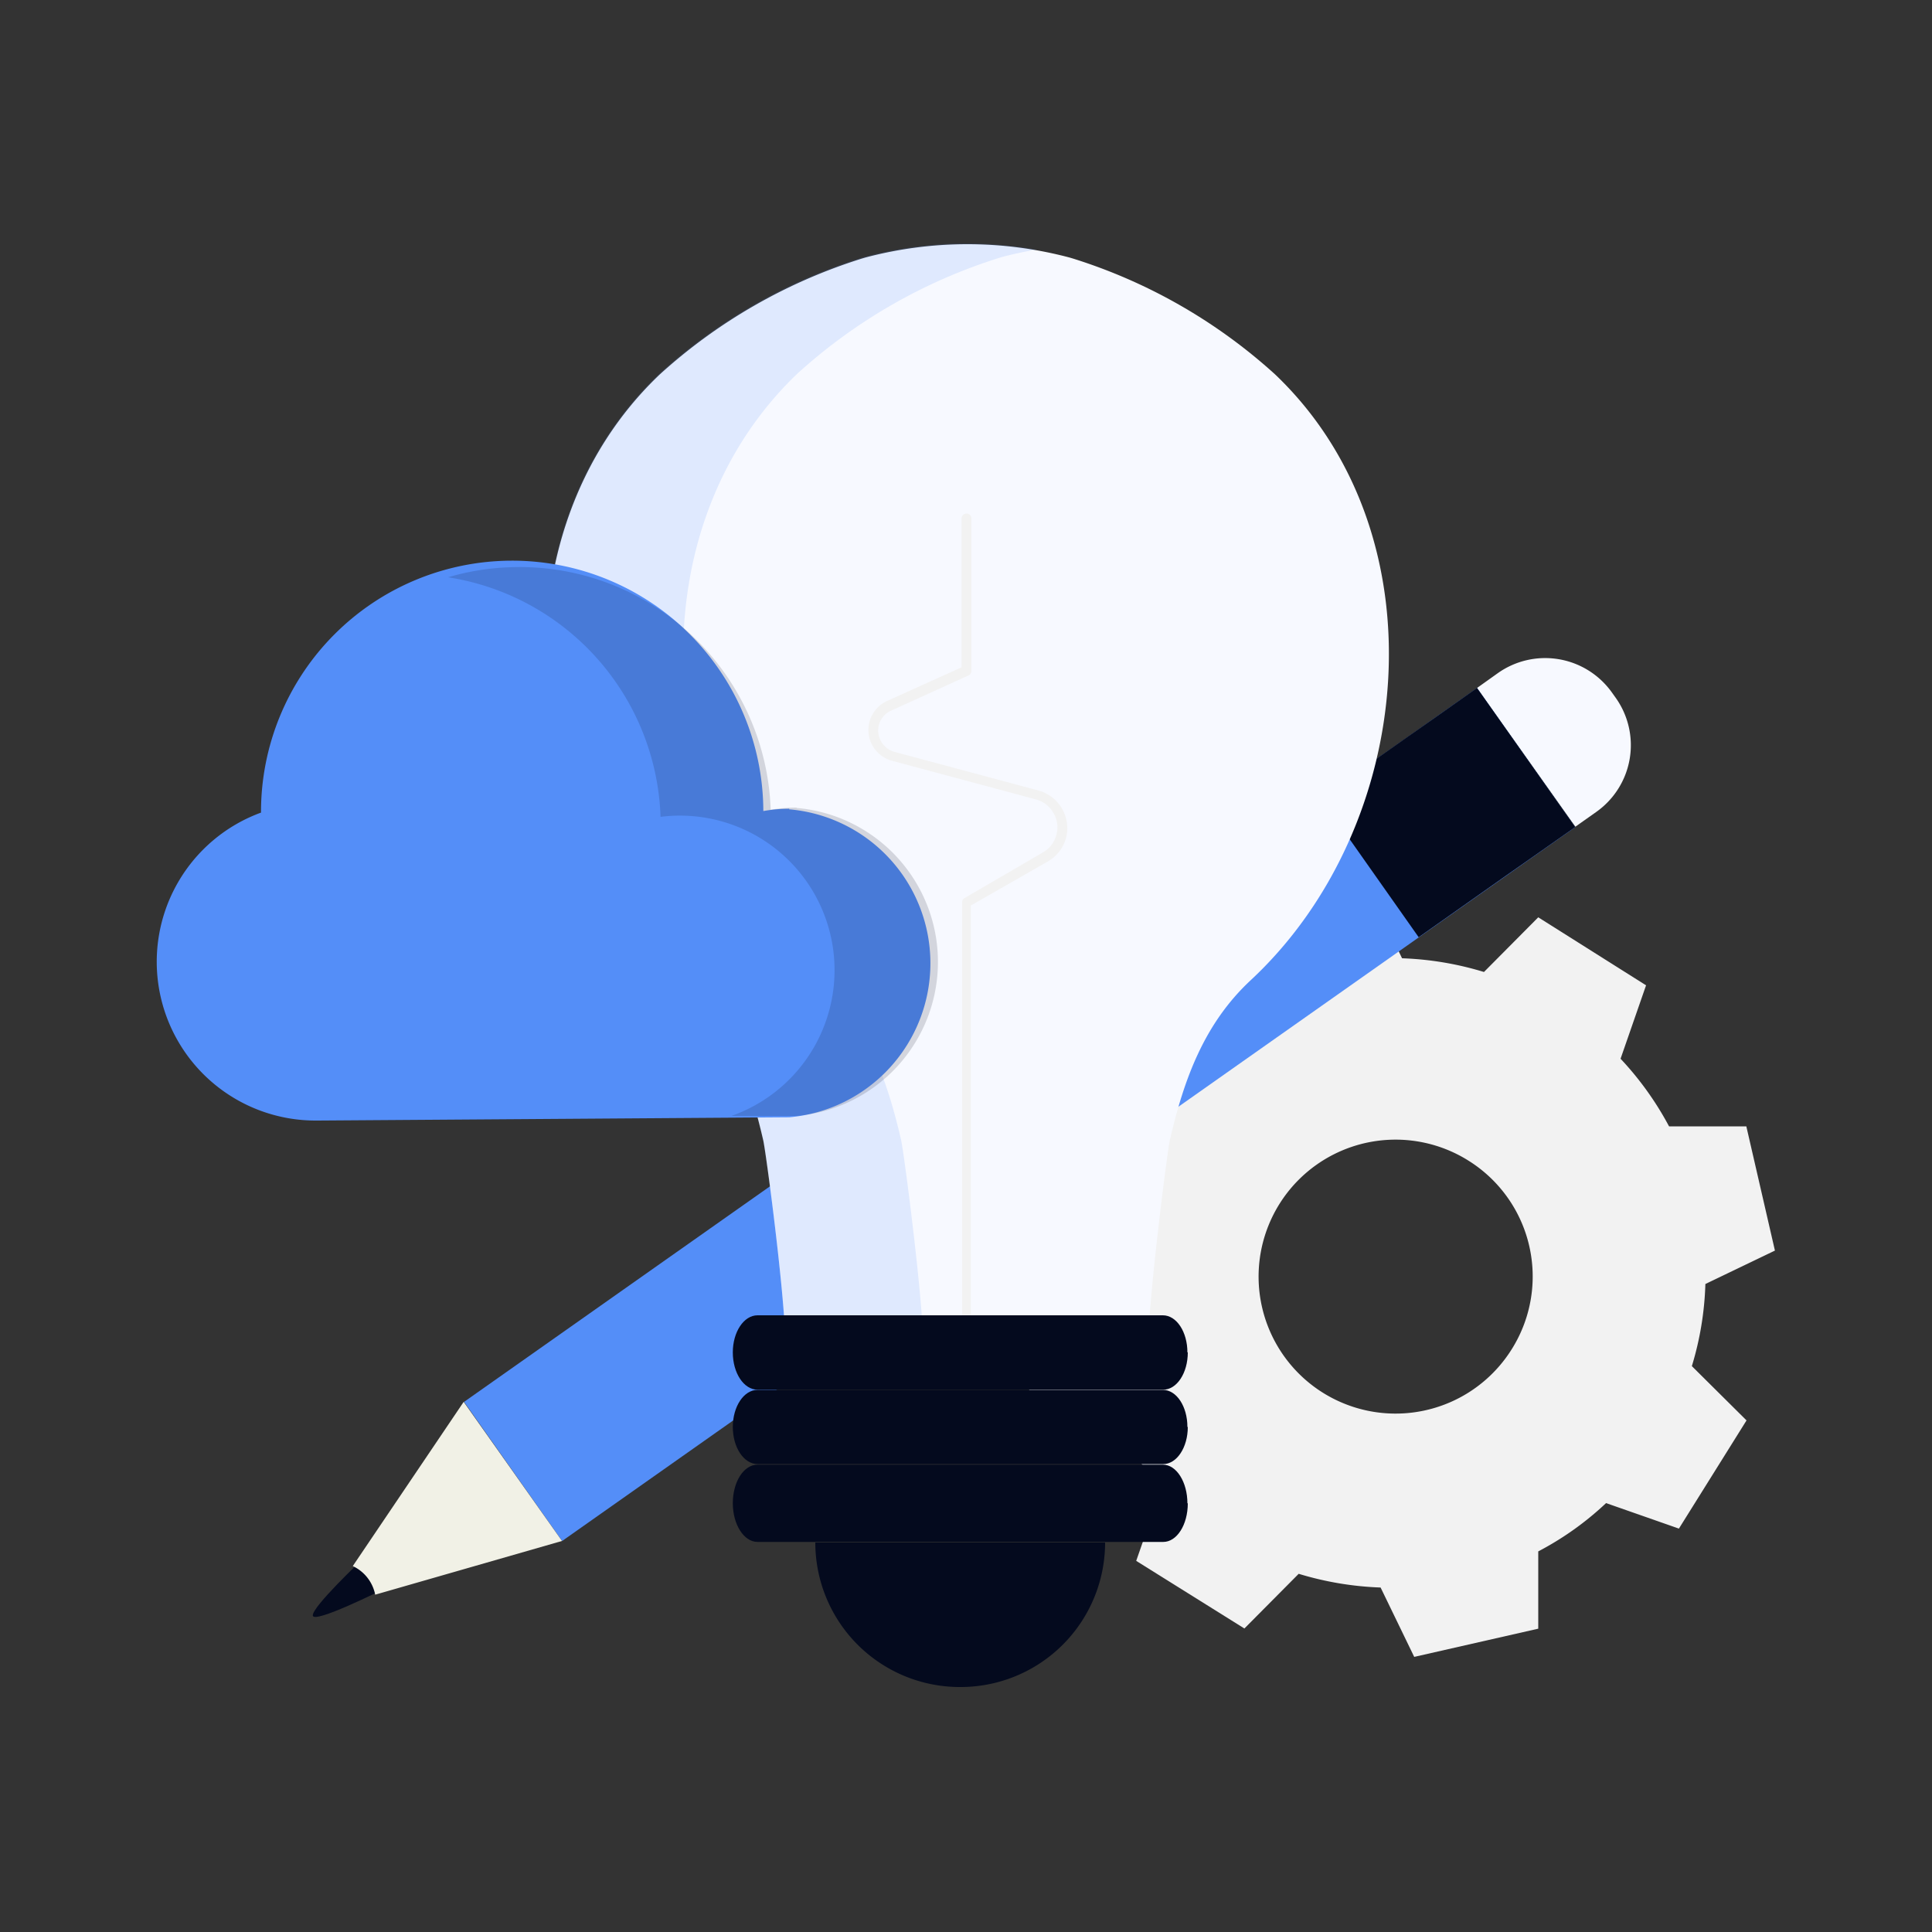 <svg transform="scale(1)" xmlns="http://www.w3.org/2000/svg" viewBox="0 0 100 100" id="TQiy70OKYb" class="pbimage_pbimage__wrapper__image__0LEis false"><rect x="0" y="0" width="100" height="100" fill="#333333" stroke="none"/><title>Design Process</title><defs><style> .cls-1, .cls-7{fill:#f2f2f2;} .cls-1{fill-rule:evenodd;} .cls-2{fill:#13183f;} .cls-3{fill:#ffd44d;} .cls-4{fill:#f0457d;} .cls-5{fill:#ffbeb3;} .cls-6{opacity:0.15;} .cls-8{fill:#0099f5;}
 .cls-1, .cls-7{fill:#F2F2F2;}
 .cls-8{fill:#548EF8;}
 .cls-5{fill:#F1F1E6;}
 .cls-4{fill:#548EF8;}
 .cls-3{fill:#F7F9FF;}
 .cls-2{fill:#040a1e;}</style></defs><g id="_0067_Design_Process" data-name="0067_Design_Process"><path class="cls-1" d="M83.88,54.8a16.34,16.34,0,0,1,2.51,3.5h4l1.48,6.43-3.6,1.73a16.15,16.15,0,0,1-.7,4.25l2.83,2.81-3.5,5.6-3.77-1.32a15.78,15.78,0,0,1-3.51,2.5l0,4L73.2,85.76l-1.74-3.59a16.51,16.51,0,0,1-4.24-.71l-2.81,2.83-5.6-3.5L60.13,77a16.26,16.26,0,0,1-2.5-3.51h-4L52.15,67.1l3.6-1.73a16,16,0,0,1,.71-4.24l-2.83-2.81,3.5-5.6L60.89,54a15.78,15.78,0,0,1,3.51-2.5l0-4,6.44-1.49,1.73,3.59a16.43,16.43,0,0,1,4.24.71l2.81-2.83L85.2,51,83.88,54.8ZM76,60.07a7.09,7.09,0,1,0,2.25,9.76h0A7.07,7.07,0,0,0,76,60.07Z"></path><path class="cls-2" d="M19.82,82.27s-3.59,1.8-3.63,1.35,2.56-2.9,2.56-2.9l1.67,0Z" fill="#040a1e"></path><path class="cls-3" d="M76.45,35.61l1.08-.77a4.24,4.24,0,0,1,5.9,1h0l.2.28a4.23,4.23,0,0,1-1,5.9l-1.09.77Z" fill="#F7F9FF"></path><rect class="cls-4" x="20.7" y="53.28" width="64.14" height="8.81" transform="translate(-23.59 40.93) rotate(-35.17)" fill="#548EF8"></rect><polygon class="cls-2" points="76.45 35.61 81.53 42.81 79.41 44.3 77.94 45.33 73.43 48.51 68.36 41.31 72.87 38.13 74.34 37.1 76.45 35.61" fill="#040a1e"></polygon><path class="cls-5" d="M29.09,79.76l-9.67,2.78a2.08,2.08,0,0,0-1.16-1.48L24,72.56Z" fill="#F1F1E6"></path><path class="cls-3" d="M66,19.38a28,28,0,0,0-10.47-6l-.17-.05a20.59,20.59,0,0,0-10.57,0l-.17.05a28,28,0,0,0-10.47,6c-8.74,8.31-7.32,23.4,1.2,31.36,2.38,2.24,3.43,5.12,4.16,8.3C39.71,60,41,70,40.54,70h19c-.44,0,.82-10,1-10.94.73-3.18,1.78-6.06,4.17-8.3C73.31,42.78,74.72,27.69,66,19.38Z" fill="#F7F9FF"></path><g class="cls-6"><path class="cls-4" d="M46.64,59c-.74-3.18-1.78-6.06-4.17-8.3-8.52-8-9.94-23-1.2-31.36a28,28,0,0,1,10.47-6l.17-.05c.57-.15,1.14-.27,1.72-.37a20.55,20.55,0,0,0-8.86.37l-.17.05a28,28,0,0,0-10.47,6c-8.74,8.31-7.32,23.4,1.2,31.36,2.38,2.24,3.43,5.12,4.16,8.3C39.71,60,41,70,40.54,70h7.14C48.12,70,46.85,60,46.64,59Z"></path></g><path class="cls-7" d="M50.06,70.23A.26.26,0,0,1,49.8,70V46.7a.24.24,0,0,1,.13-.22L54,44.11a1.46,1.46,0,0,0,.68-.91,1.44,1.44,0,0,0-.16-1.13,1.47,1.47,0,0,0-.89-.69l-7.45-2a1.65,1.65,0,0,1-.26-3.1l3.85-1.74V26.83a.26.26,0,0,1,.26-.25.25.25,0,0,1,.25.25v7.9a.25.25,0,0,1-.15.23l-4,1.82a1.12,1.12,0,0,0-.64.75,1.15,1.15,0,0,0,.82,1.39l7.45,2a2,2,0,0,1,1.2.92,2,2,0,0,1,.22,1.52,2,2,0,0,1-.93,1.22l-4,2.29V70A.25.25,0,0,1,50.06,70.23Z"></path><path class="cls-2" d="M61.48,70c0,1.07-.57,1.93-1.27,1.93h-21c-.71,0-1.28-.86-1.28-1.93h0c0-1.06.57-1.92,1.28-1.92H60.19c.71,0,1.27.86,1.27,1.92Z" fill="#040a1e"></path><path class="cls-2" d="M61.48,73.86c0,1.06-.57,1.92-1.27,1.92h-21c-.71,0-1.28-.86-1.28-1.92h0c0-1.06.57-1.92,1.28-1.92H60.19c.71,0,1.27.86,1.27,1.92Z" fill="#040a1e"></path><path class="cls-2" d="M61.48,77.81c0,1.12-.57,2-1.27,2h-21c-.71,0-1.28-.91-1.28-2h0c0-1.12.57-2,1.28-2H60.19c.71,0,1.27.91,1.27,2Z" fill="#040a1e"></path><path class="cls-2" d="M49.72,87.32a7.48,7.48,0,0,0,7.48-7.48h-15a7.48,7.48,0,0,0,7.47,7.48Z" fill="#040a1e"></path><path class="cls-8" d="M40.85,41.86a7.5,7.5,0,0,0-1.34.12,13,13,0,0,0-26,.08A8.22,8.22,0,0,0,16.36,58h.09l24.4-.17a8,8,0,0,0,0-15.94Z" fill="#548EF8"></path><g class="cls-6"><path class="cls-2" d="M41.23,41.8a8.55,8.55,0,0,0-1.34.11A13,13,0,0,0,26.4,29.36a12.89,12.89,0,0,0-3.21.52,13,13,0,0,1,11,12.4,8,8,0,0,1,3.67,15.48l3.38,0a8,8,0,0,0,0-15.94Z"></path></g></g></svg>